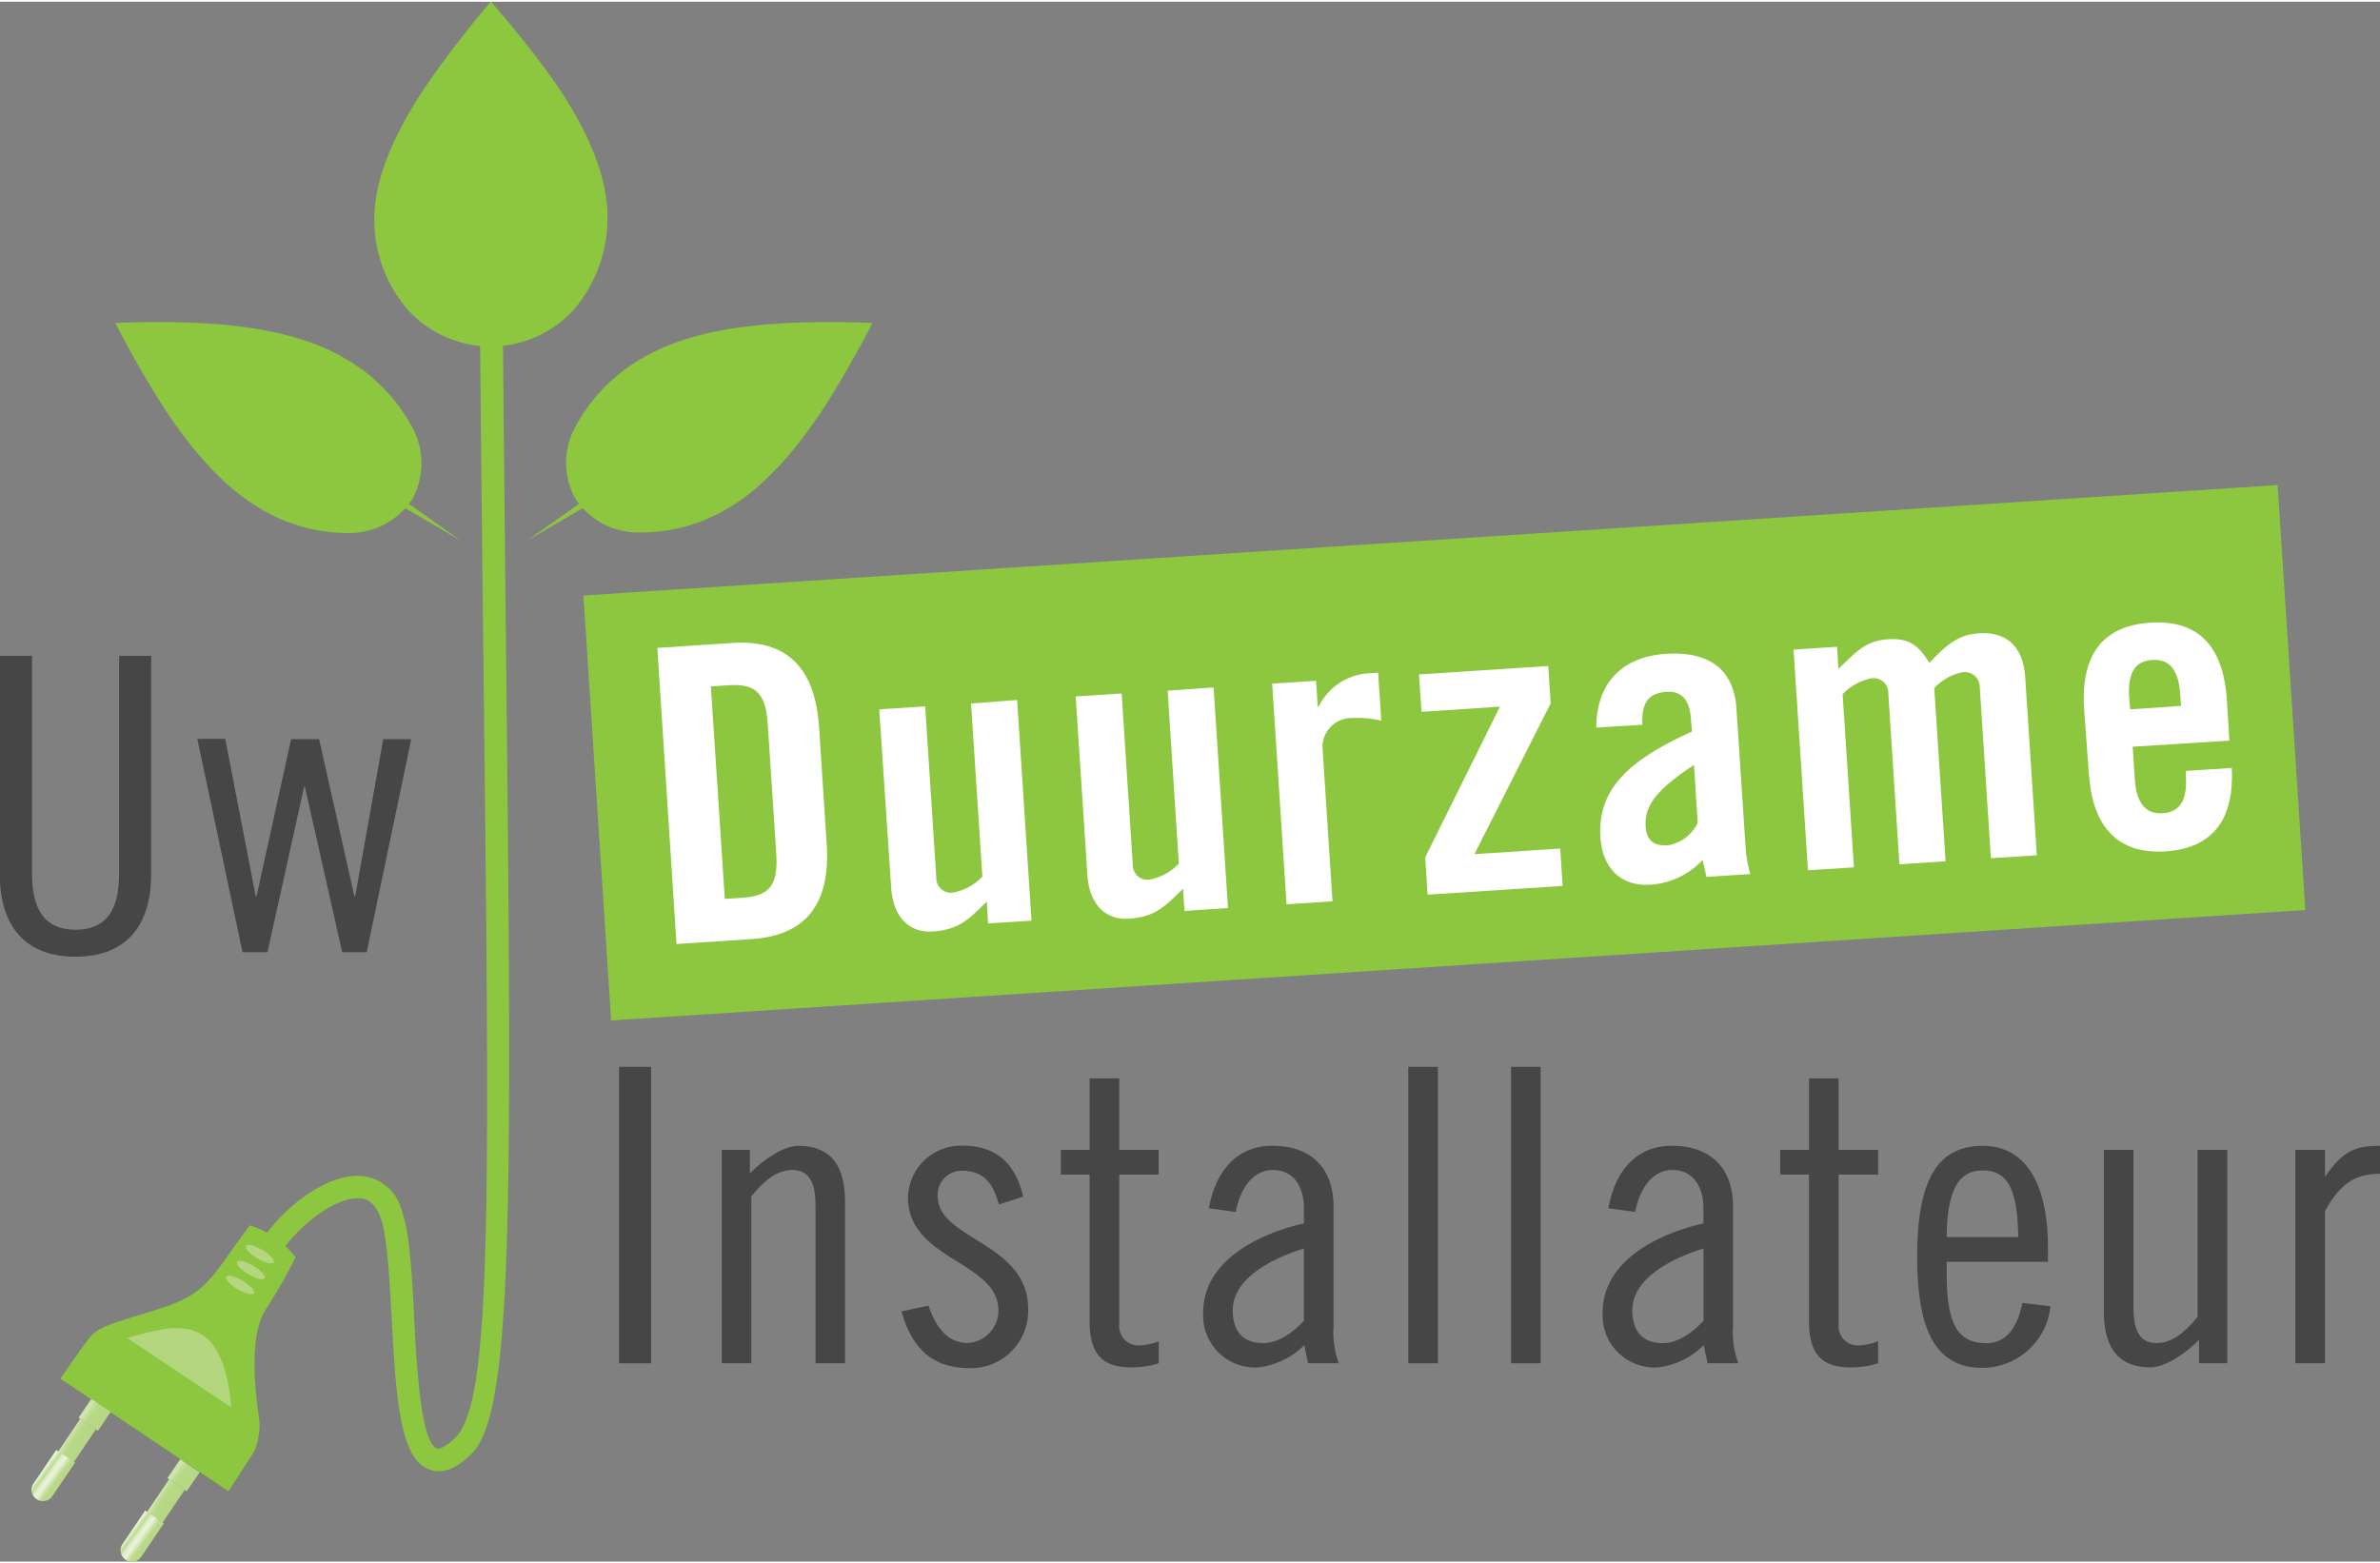 <svg xmlns="http://www.w3.org/2000/svg" xmlns:xlink="http://www.w3.org/1999/xlink" viewBox="0 0 254.75 166.98" width="137px" height="90px"><rect x="0" y="0" width="254.75" height="166.98" fill="#808080" stroke="none"/><defs><style>.a{fill:#8dc63f;}.b{fill:#b3d67f;}.c{fill:url(#a);}.d{fill:url(#b);}.e{fill:url(#c);}.f{fill:url(#d);}.g{fill:url(#e);}.h{fill:url(#f);}.i{fill:#464646;}.j{fill:#fff;}</style><linearGradient id="a" x1="792.37" y1="189.47" x2="794.66" y2="188.24" gradientTransform="matrix(-0.99, -0.13, -0.13, 0.99, 830.73, 71.54)" gradientUnits="userSpaceOnUse"><stop offset="0.01" stop-color="#b6d884"/><stop offset="0.27" stop-color="#b7d885"/><stop offset="0.39" stop-color="#bada8a"/><stop offset="0.48" stop-color="#bfdd93"/><stop offset="0.56" stop-color="#c7e0a0"/><stop offset="0.63" stop-color="#d1e6b1"/><stop offset="0.63" stop-color="#d3e6b4"/><stop offset="0.76" stop-color="#c7e09f"/><stop offset="0.91" stop-color="#bada8b"/><stop offset="1" stop-color="#b6d884"/></linearGradient><linearGradient id="b" x1="794.11" y1="192.26" x2="796.26" y2="191.24" xlink:href="#a"/><linearGradient id="c" x1="796.09" y1="196.76" x2="798.34" y2="195.53" gradientTransform="matrix(-0.99, -0.13, -0.13, 0.99, 833.1, 74.79)" gradientUnits="userSpaceOnUse"><stop offset="0.01" stop-color="#b8d987"/><stop offset="0.13" stop-color="#cde3aa"/><stop offset="0.28" stop-color="#e9f3da"/><stop offset="0.34" stop-color="#e7f2d8"/><stop offset="0.4" stop-color="#e3efd0"/><stop offset="0.44" stop-color="#dbebc3"/><stop offset="0.49" stop-color="#d1e6b1"/><stop offset="0.53" stop-color="#c4df9a"/><stop offset="0.55" stop-color="#bddb8f"/><stop offset="0.64" stop-color="#d5e8b8"/><stop offset="0.73" stop-color="#e9f3db"/><stop offset="0.79" stop-color="#f6faf1"/><stop offset="0.83" stop-color="#fdfefb"/><stop offset="0.83" stop-color="#fbfdf8"/><stop offset="0.88" stop-color="#e2efcf"/><stop offset="0.91" stop-color="#d0e5af"/><stop offset="0.95" stop-color="#c3de99"/><stop offset="0.98" stop-color="#bbda8c"/><stop offset="1" stop-color="#b8d987"/></linearGradient><linearGradient id="d" x1="802.63" y1="184.27" x2="804.92" y2="183.05" xlink:href="#a"/><linearGradient id="e" x1="804.37" y1="187.07" x2="806.52" y2="186.04" xlink:href="#a"/><linearGradient id="f" x1="806.35" y1="191.56" x2="808.6" y2="190.33" xlink:href="#c"/></defs><title>uw-duurzame-installateur-logo</title><path class="a" d="M53.72,35.59c0.77,87.32,2.13,116.7-2.6,121.36-1,1-1.72,1.27-2,1.16-1.73-.67-2.16-9-2.42-14-0.25-4.83-.48-9.4-1.44-11.78a4.8,4.8,0,0,0-4.45-3.39c-4.25-.14-9.45,4.68-11,7.94L32,137.91c1.26-2.61,5.77-6.67,8.75-6.57,0.67,0,1.63.24,2.28,1.87,0.81,2,1,6.58,1.27,11,0.48,9.28,1,15,4,16.16,1.35,0.52,2.89,0,4.56-1.7,5.31-5.23,4.08-35.28,3.31-123.08H53.72Z" transform="translate(-2.37 -3.25)"/><path class="a" d="M34,137.67a9.4,9.4,0,0,0-4.9-3.43c-4.35,5.85-4.48,7.3-9.9,9s-6.31,1.86-7.27,3.07-3.1,4.34-3.1,4.34L26.83,162.7l2.75-4.25a7.36,7.36,0,0,0,.56-3.33c-0.06-.54-1.5-8.54.66-11.86A56.76,56.76,0,0,0,34,137.67Z" transform="translate(-2.37 -3.25)"/><ellipse class="b" cx="28.08" cy="140.62" rx="0.53" ry="1.72" transform="translate(-109.44 89.44) rotate(-59.18)"/><ellipse class="b" cx="29.22" cy="139.01" rx="0.53" ry="1.72" transform="translate(-107.5 89.64) rotate(-59.18)"/><ellipse class="b" cx="30.17" cy="137.32" rx="0.53" ry="1.72" transform="translate(-105.57 89.57) rotate(-59.16)"/><path class="b" d="M27.13,153.73L16,146.3C21.38,144.73,26.25,143.46,27.13,153.73Z" transform="translate(-2.37 -3.25)"/><polygon class="c" points="17.92 158.04 19.29 156.02 21.37 157.43 19.99 159.45 17.92 158.04"/><polygon class="d" points="15.73 161.68 18.11 158.16 19.78 159.29 17.4 162.81 15.73 161.68"/><path class="e" d="M15.67,169.91L15.75,170a1.2,1.2,0,0,0,1.69-.22,1.28,1.28,0,0,0,.13-0.18l2.34-3.47-2-1.36-2.38,3.51h0A1.2,1.2,0,0,0,15.67,169.91Z" transform="translate(-2.37 -3.25)"/><polygon class="f" points="8.4 151.59 9.77 149.56 11.85 150.96 10.48 152.99 8.4 151.59"/><polygon class="g" points="6.22 155.22 8.59 151.7 10.26 152.83 7.89 156.35 6.22 155.22"/><path class="h" d="M6.15,163.45l0.08,0.06a1.2,1.2,0,0,0,1.69-.22,1.44,1.44,0,0,0,.13-0.18l2.35-3.47-2-1.36L6,161.8H6A1.2,1.2,0,0,0,6.15,163.45Z" transform="translate(-2.37 -3.25)"/><path class="a" d="M80.72,57.21c4.22-2.58,7.89-7.35,10.51-11.56s4.51-8,4.53-8-4.25-.24-9.12,0S75.8,38.68,71.34,41.28A18.51,18.51,0,0,0,64,48.67a8,8,0,0,0-.09,7.7,8,8,0,0,0,6.8,3.69A18.08,18.08,0,0,0,80.72,57.21Z" transform="translate(-2.37 -3.25)"/><path class="a" d="M84.77,44.2l-26,16.73Z" transform="translate(-2.37 -3.25)"/><path class="a" d="M58.8,60.93S82,44.51,82.74,44a1.29,1.29,0,1,1,1.35,2.09C83.34,46.6,58.8,60.93,58.8,60.93Z" transform="translate(-2.37 -3.25)"/><path class="a" d="M29.76,57.21c-4.23-2.58-7.9-7.35-10.52-11.56s-4.51-8-4.53-8,4.25-.24,9.11,0,10.85,1.09,15.31,3.69a18.53,18.53,0,0,1,7.32,7.39,8,8,0,0,1,.09,7.7,8,8,0,0,1-6.8,3.69A18.07,18.07,0,0,1,29.76,57.21Z" transform="translate(-2.37 -3.25)"/><path class="a" d="M25.71,44.2l26,16.73Z" transform="translate(-2.37 -3.25)"/><path class="a" d="M51.68,60.93S27.14,46.6,26.39,46.12A1.28,1.28,0,1,1,27.74,44C28.49,44.51,51.68,60.93,51.68,60.93Z" transform="translate(-2.37 -3.25)"/><path class="a" d="M42.44,26.15c0.1-4.95,3.14-10.53,6.24-14.92s6.24-8,6.23-8S58.1,6.8,61.2,11.09s6.16,9.9,6.19,15.06A15.11,15.11,0,0,1,63.8,36.2,12,12,0,0,1,46,36.2,14.71,14.71,0,0,1,42.44,26.15Z" transform="translate(-2.37 -3.25)"/><path class="i" d="M5.8,73.27V96.59c0,3.21.92,6,4.66,6s4.66-2.77,4.66-6V73.27h3.43V96.68c0,5.11-2.38,8.8-8.1,8.8s-8.1-3.69-8.1-8.8V73.27H5.8Z" transform="translate(-2.37 -3.25)"/><path class="i" d="M26.48,82.16L29.74,99h0.09l3.7-16.81h3L40.3,99h0.09l3-16.81h3L41.62,105H39L35,87.26H34.93L31,105H28.33L23.49,82.16h3Z" transform="translate(-2.37 -3.25)"/><path class="i" d="M72.06,117.27V149H68.63V117.27h3.43Z" transform="translate(-2.37 -3.25)"/><path class="i" d="M79.63,126.16h3v2.51c1.5-1.54,3.7-2.95,5.19-2.95,3.17,0,5,1.76,5,6V149H89.66v-16.9c0-2.64-.79-3.79-2.51-3.79-1.54,0-2.95,1.06-4.36,2.82V149H79.63V126.16h0Z" transform="translate(-2.37 -3.25)"/><path class="i" d="M109.29,132c-0.57-2-1.41-3.61-4-3.61a2.57,2.57,0,0,0-2.55,2.73c0,4.66,9.68,4.93,9.68,12.06a6.13,6.13,0,0,1-6.25,6.34c-4.14,0-6.21-2.24-7.31-6.07l2.9-.62c0.66,2,1.85,4,4.18,4a3.48,3.48,0,0,0,3.3-3.48c0-5.28-9.68-5.37-9.68-12.1a5.68,5.68,0,0,1,5.94-5.54c3.52,0,5.63,2,6.38,5.46Z" transform="translate(-2.37 -3.25)"/><path class="i" d="M115.93,126.16H119V118.5h3.17v7.66h4.22v2.64h-4.22v16a2.08,2.08,0,0,0,2.29,2.29,6.92,6.92,0,0,0,1.94-.44V149a9.35,9.35,0,0,1-3,.44c-3,0-4.4-1.41-4.4-4.93V128.8h-3.08v-2.64Z" transform="translate(-2.37 -3.25)"/><path class="i" d="M131.77,132.41c0.62-3.61,2.73-6.69,6.78-6.69,4.23,0,6.56,2.46,6.56,6.51V145a9.42,9.42,0,0,0,.57,4h-3.3l-0.4-1.94a8.38,8.38,0,0,1-4.88,2.38,5.56,5.56,0,0,1-5.94-5.9c0-5.63,6.21-8.49,10.78-9.51v-1.63c0-2.51-1.28-4.09-3.3-4.09-2.42,0-3.61,2.42-4,4.49Zm10.16,4.31c-2.9.88-7.61,3-7.61,6.6,0,2.16,1,3.52,3.26,3.52,1.72,0,3.21-1.19,4.36-2.38v-7.75h0Z" transform="translate(-2.37 -3.25)"/><path class="i" d="M153.11,117.27h3.17V149h-3.17V117.27Z" transform="translate(-2.37 -3.25)"/><path class="i" d="M164.11,117.27h3.17V149h-3.17V117.27Z" transform="translate(-2.37 -3.25)"/><path class="i" d="M174.53,132.41c0.62-3.61,2.73-6.69,6.78-6.69,4.23,0,6.56,2.46,6.56,6.51V145a9.44,9.44,0,0,0,.57,4h-3.3l-0.4-1.94a8.38,8.38,0,0,1-4.88,2.38,5.56,5.56,0,0,1-5.94-5.9c0-5.63,6.21-8.49,10.78-9.51v-1.63c0-2.51-1.27-4.09-3.3-4.09-2.42,0-3.61,2.42-4,4.49Zm10.17,4.31c-2.9.88-7.61,3-7.61,6.6,0,2.16,1,3.52,3.26,3.52,1.72,0,3.21-1.19,4.36-2.38v-7.75Z" transform="translate(-2.37 -3.25)"/><path class="i" d="M192.93,126.16H196V118.5h3.17v7.66h4.23v2.64h-4.23v16a2.08,2.08,0,0,0,2.29,2.29,6.92,6.92,0,0,0,1.94-.44V149a9.35,9.35,0,0,1-3,.44c-3,0-4.4-1.41-4.4-4.93V128.8h-3.08v-2.64h0Z" transform="translate(-2.37 -3.25)"/><path class="i" d="M210.74,138.13v1.28c0,5.59,1.28,7.44,4.27,7.44,2.42,0,3.43-2.24,3.83-4.31l3,0.35a7.32,7.32,0,0,1-7.26,6.6c-4.8,0-7-3.61-7-11.88s2.2-11.88,7-11.88,7,4.31,7,10.91v1.5H210.74Zm7.66-2.64c-0.09-4.93-1-7.13-3.83-7.13-2.29,0-3.79,1.67-3.83,7.13h7.66Z" transform="translate(-2.37 -3.25)"/><path class="i" d="M240.75,149h-3v-2.51c-1.5,1.54-3.7,2.95-5.19,2.95-3.17,0-5-1.76-5-6V126.16h3.17v16.9c0,2.64.79,3.78,2.51,3.78,1.54,0,2.95-1.06,4.36-2.82V126.16h3.17V149Z" transform="translate(-2.37 -3.25)"/><path class="i" d="M248.06,126.16h3.17v2.77h0.09c1.89-2.77,3.3-3.21,5.81-3.21v3c-2.38,0-4.18.79-5.9,4V149h-3.17V126.16h0Z" transform="translate(-2.37 -3.25)"/><rect class="a" x="66.11" y="60.84" width="181.73" height="45.59" transform="translate(-7.48 7.15) rotate(-3.73)"/><path class="j" d="M72.73,72.42l8.08-.53c5.62-.37,8.81,2.51,9.23,9l0.82,12.56c0.43,6.5-2.36,9.77-8,10.14l-8.08.53Zm7.22,26.87,1.89-.12c2.9-.19,3.84-1.35,3.62-4.69L84.55,80.6c-0.22-3.34-1.3-4.37-4.2-4.18l-1.89.12Z" transform="translate(-2.37 -3.25)"/><path class="j" d="M111.24,78l1.54,23.62-4.65.3L108,99.58c-1.95,1.89-2.93,3-5.79,3.2-2.59.17-4.25-1.62-4.45-4.69L96.48,79l4.92-.32L102.59,97a1.57,1.57,0,0,0,1.87,1.6,5.78,5.78,0,0,0,3.06-1.7l-1.21-18.53Z" transform="translate(-2.37 -3.25)"/><path class="j" d="M132.27,76.65l1.54,23.62-4.65.31L129,98.21c-1.95,1.89-2.94,3-5.79,3.2-2.59.17-4.25-1.62-4.45-4.69l-1.25-19.1,4.92-.32,1.19,18.31a1.57,1.57,0,0,0,1.87,1.6,5.79,5.79,0,0,0,3.06-1.7L127.35,77Z" transform="translate(-2.37 -3.25)"/><path class="j" d="M140.08,99.87l-1.54-23.62,4.7-.31,0.18,2.77h0.09a6.39,6.39,0,0,1,5.37-3.57l1-.07,0.34,5.14a11.16,11.16,0,0,0-3.19-.28,3.1,3.1,0,0,0-3.09,3.38L145,99.55Z" transform="translate(-2.37 -3.25)"/><path class="j" d="M154.52,79.26l-0.26-4,13.83-.9,0.26,4L160.19,94.5l9.18-.6,0.26,4-14.45.94-0.26-4,8-16.13Z" transform="translate(-2.37 -3.25)"/><path class="j" d="M173.24,80.95c0-4.8,2.81-7.59,7.42-7.89S188,74.69,188.24,79l1,15.15a16.8,16.8,0,0,0,.47,2.48l-4.7.31c-0.09-.65-0.3-1.26-0.38-1.83a8.38,8.38,0,0,1-5.6,2.66c-3.34.22-5.15-2-5.35-5-0.34-5.18,2.9-8.26,9.8-11.4L183.36,80c-0.13-2-1-3-2.61-2.87-2.24.15-2.64,1.5-2.59,3.52Zm10.45,4c-4.31,2.84-5.3,4.53-5.17,6.6,0.1,1.54.93,2.1,2.42,2a4.33,4.33,0,0,0,3.15-2.41Z" transform="translate(-2.37 -3.25)"/><path class="j" d="M205.68,95.59l-1.19-18.31a1.57,1.57,0,0,0-1.82-1.6,5.78,5.78,0,0,0-3.07,1.7l1.21,18.53-4.92.32L194.35,72.6l4.65-.3,0.15,2.37c1.95-1.89,2.93-3,5.26-3.17s3.31,0.67,4.49,2.53c2.22-2.44,3.51-3.05,5.31-3.17,3.07-.2,4.73,1.59,4.93,4.66l1.25,19.1-4.92.32-1.19-18.31a1.61,1.61,0,0,0-1.87-1.6,5.54,5.54,0,0,0-3,1.7l1.21,18.53Z" transform="translate(-2.37 -3.25)"/><path class="j" d="M241,82.35L230.65,83l0.22,3.43c0.18,2.72,1.22,3.8,3,3.69s2.65-1.32,2.47-4l0-.53,4.92-.32c0.24,5-1.6,8.57-7.09,8.93s-7.87-3.1-8.21-8.28L225.45,79c-0.34-5.18,1.45-8.91,7.07-9.28s7.88,3.1,8.21,8.28Zm-5.18-3.72-0.08-1.23c-0.18-2.72-1.22-3.8-3-3.69s-2.65,1.32-2.47,4L230.39,79Z" transform="translate(-2.37 -3.25)"/></svg>